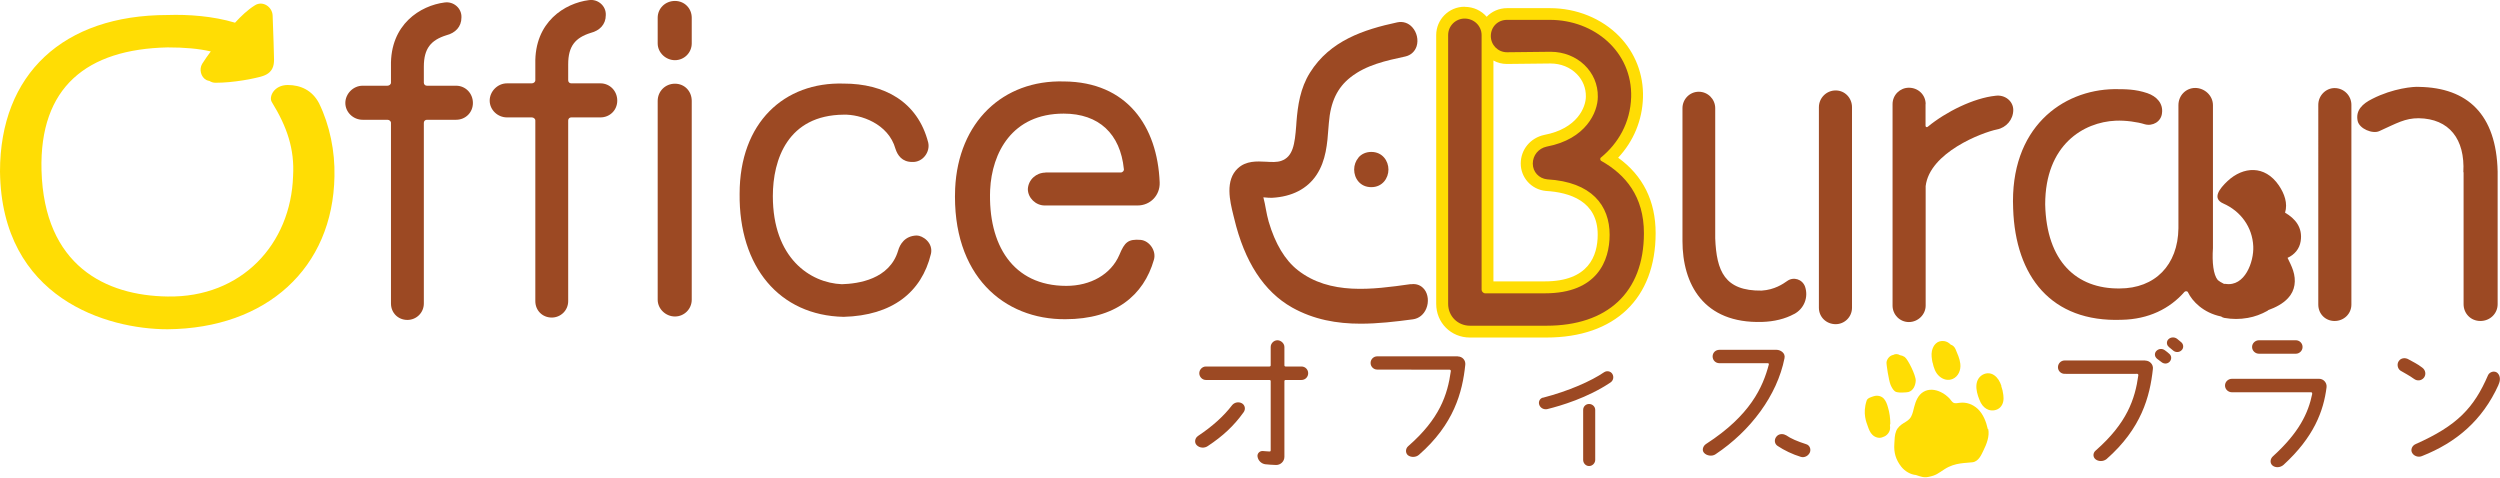 <?xml version="1.0" encoding="UTF-8"?><svg id="_レイヤー_2" xmlns="http://www.w3.org/2000/svg" viewBox="0 0 211.46 40.39"><defs><style>.cls-1{fill:#9c4923;}.cls-2{fill:#ffdd04;}</style></defs><g id="_レイヤー_1-2"><path class="cls-1" d="M37.61.21c.75-.11,1.46.49,1.42,1.27,0,.79-.52,1.31-1.27,1.5-1.31.41-1.91,1.12-1.91,2.66v1.35c0,.15.11.26.26.26h2.47c.79,0,1.42.64,1.42,1.46s-.64,1.42-1.42,1.42h-2.47c-.15,0-.26.11-.26.26v15.28c0,.79-.64,1.39-1.39,1.39-.79,0-1.39-.6-1.39-1.39v-15.28c0-.15-.15-.26-.3-.26h-2.1c-.79,0-1.46-.64-1.46-1.42s.67-1.46,1.46-1.46h2.1c.15,0,.3-.11.3-.26v-1.39c-.08-3.56,2.51-5.13,4.53-5.39Z"/><path class="cls-1" d="M49.82.01c.75-.11,1.46.49,1.42,1.27,0,.79-.52,1.31-1.27,1.5-1.31.41-1.91,1.12-1.91,2.66v1.35c0,.15.11.26.26.26h2.47c.79,0,1.42.64,1.42,1.46s-.64,1.42-1.42,1.42h-2.47c-.15,0-.26.11-.26.26v15.28c0,.79-.64,1.39-1.39,1.39-.79,0-1.39-.6-1.39-1.39v-15.28c0-.15-.15-.26-.3-.26h-2.1c-.79,0-1.46-.64-1.46-1.42s.67-1.46,1.46-1.46h2.1c.15,0,.3-.11.3-.26v-1.39c-.08-3.56,2.51-5.13,4.53-5.39Z"/><path class="cls-1" d="M58.51,1.5v2.17c0,.79-.64,1.42-1.42,1.42s-1.46-.64-1.46-1.42V1.5c0-.79.64-1.42,1.46-1.42s1.42.64,1.42,1.42ZM58.51,8.54v16.81c0,.79-.64,1.42-1.42,1.42s-1.46-.64-1.46-1.42V8.54c0-.82.64-1.46,1.46-1.46s1.42.64,1.42,1.46Z"/><path class="cls-1" d="M78.74,21.48c-.79,3.26-3.29,5.21-7.38,5.32-5.43-.11-8.87-4.23-8.8-10.41,0-6.03,3.78-9.47,8.8-9.32,3.41,0,6.25,1.5,7.15,4.98.19.79-.45,1.69-1.35,1.65-.86,0-1.24-.56-1.42-1.12-.6-2.13-2.96-2.92-4.38-2.88-4.72.04-5.99,3.78-5.99,6.89,0,5.24,3.15,7.34,5.84,7.45,1.39-.04,4.04-.41,4.76-2.85.15-.52.56-1.24,1.57-1.27.49,0,1.42.6,1.2,1.57Z"/><path class="cls-1" d="M88.43,14.59h6.37c.15,0,.3-.15.26-.3-.3-2.96-2.1-4.68-5.09-4.68-4.38,0-6.07,3.33-6.22,6.44-.19,4.64,1.91,8.13,6.44,8.13,2.06,0,3.78-.97,4.49-2.62.45-1.09.75-1.35,1.8-1.27.75.07,1.35.94,1.12,1.69-.86,3-3.26,5.02-7.49,5.02-5.17.04-9.62-3.67-9.32-11.05.26-5.62,4.04-9.21,9.21-9.06,5.32.04,7.9,3.78,8.09,8.54.04,1.09-.79,1.95-1.87,1.95h-7.86c-.75,0-1.42-.64-1.42-1.39.04-.79.71-1.39,1.5-1.39Z"/><path class="cls-1" d="M151.75,26.56c-.75.41-1.68.64-2.7.67-4.98.15-6.74-3.22-6.74-6.85v-11.23c0-.75.6-1.39,1.38-1.39s1.39.64,1.39,1.39v11.01c.11,2.77.79,4.46,3.93,4.42,1.09-.07,1.8-.56,2.17-.82.52-.37,1.27-.15,1.5.49.3.9-.08,1.87-.94,2.32ZM156.65,9.07v16.96c0,.79-.64,1.39-1.38,1.39-.79,0-1.42-.6-1.42-1.39V9.07c0-.79.64-1.42,1.42-1.42s1.38.64,1.38,1.42Z"/><path class="cls-1" d="M162.87,8.81v1.83c0,.11.11.15.19.08,1.54-1.27,3.89-2.43,5.73-2.62.79-.11,1.5.45,1.5,1.2,0,.82-.6,1.5-1.38,1.65-1.27.26-5.69,1.95-6.03,4.79v10.11c0,.75-.64,1.39-1.42,1.39s-1.38-.64-1.38-1.39V8.81c0-.79.64-1.39,1.38-1.39.79,0,1.42.6,1.42,1.39Z"/><path class="cls-1" d="M198.89,25.76c0,.79-.64,1.39-1.42,1.39s-1.38-.6-1.38-1.39V8.87c0-.79.64-1.42,1.38-1.42.79,0,1.42.64,1.42,1.42v16.89ZM208.36,14.57c.15-2.81-1.2-4.53-3.78-4.57-1.16,0-1.83.41-3.33,1.09-.56.26-1.68-.19-1.83-.86-.19-.9.41-1.46,1.24-1.87,1.76-.9,3.52-1.05,3.97-1.01,4.08.07,6.52,2.32,6.63,7.15v11.23c0,.79-.64,1.42-1.46,1.42s-1.42-.64-1.42-1.42v-11.16Z"/><path class="cls-1" d="M101.34,36.87c1.2-.8,2.18-1.68,2.87-2.59.2-.25.55-.32.83-.17.27.15.34.5.15.76-.83,1.16-1.76,2.02-3.03,2.86-.28.2-.7.17-.94-.08-.22-.22-.15-.6.11-.77ZM107.48,32.24c0-.06-.04-.1-.1-.1h-5.38c-.31,0-.56-.27-.56-.57s.25-.57.56-.57h5.38c.06,0,.1-.04.1-.1v-1.55c0-.31.27-.57.57-.57s.59.27.59.57v1.55c0,.06.04.1.1.1h1.34c.32,0,.57.25.57.57s-.25.57-.57.57h-1.34c-.06,0-.1.04-.1.1v6.4c0,.38-.32.7-.71.69-.31-.01-.62-.03-.9-.06-.32-.04-.6-.29-.66-.63-.06-.27.18-.52.46-.49.2.01.41.04.55.04.06.01.1-.03.1-.1v-5.86Z"/><path class="cls-1" d="M123.31,30.15c.38,0,.67.32.63.7-.24,2.34-.97,5.04-3.92,7.62-.25.22-.67.24-.94.03-.22-.2-.2-.56.03-.76,2.65-2.31,3.33-4.33,3.61-6.37,0-.04-.04-.1-.1-.1-.74,0-4.66,0-6.13-.01-.31,0-.56-.25-.56-.56s.25-.56.56-.56h6.82Z"/><path class="cls-1" d="M130.51,33.64c2.2-.57,4.08-1.41,5.18-2.16.24-.15.55-.08.69.15.15.25.08.57-.17.73-1.93,1.29-4.19,1.96-5.32,2.24-.29.07-.59-.08-.69-.35-.1-.27.04-.55.31-.62ZM133.91,34.67c0-.28.22-.5.5-.5s.52.22.52.5v4.23c0,.28-.24.52-.52.52s-.5-.24-.5-.52v-4.23Z"/><path class="cls-1" d="M149.62,30.82s-.01-.1-.07-.1h-4.12c-.32,0-.57-.25-.57-.57s.25-.56.57-.56h4.85c.29,0,.76.25.66.71-.62,3.14-2.87,6.15-5.83,8.12-.28.2-.74.14-.97-.11-.21-.22-.1-.59.17-.76,3.73-2.41,4.8-4.79,5.31-6.74ZM151.05,36.8c.45.31.98.53,1.72.77.29.08.43.41.32.69-.13.31-.48.48-.78.38-.69-.21-1.4-.55-1.95-.92-.27-.17-.31-.53-.11-.78.18-.24.53-.29.8-.13Z"/><path class="cls-1" d="M181.46,30.5c.38,0,.69.34.64.71-.25,2.34-.98,5.04-3.92,7.62-.27.22-.69.22-.94.01-.24-.2-.21-.55.03-.74,2.63-2.31,3.32-4.33,3.6-6.37,0-.06-.04-.11-.1-.11-.74.01-4.65,0-6.14,0-.31,0-.56-.25-.56-.56s.25-.57.56-.57h6.82ZM182.43,30.32c-.2-.17-.21-.46-.03-.64.2-.2.5-.22.73-.04.13.08.25.2.36.29.2.17.21.46.03.66-.18.2-.48.21-.69.04l-.41-.31ZM183.45,29.34c-.2-.15-.22-.46-.04-.64.2-.2.52-.21.74-.04.13.1.24.2.35.29.2.17.22.48.04.66-.18.2-.49.22-.7.06l-.39-.32Z"/><path class="cls-1" d="M195.57,33.29c.01-.06-.03-.11-.08-.11h-6.7c-.32,0-.59-.25-.59-.57s.27-.57.59-.57h7.37c.38,0,.67.34.63.71-.25,2.02-1.08,4.23-3.64,6.57-.27.24-.69.27-.95.04-.22-.21-.18-.56.06-.77,2.2-2,2.98-3.63,3.32-5.29ZM191.08,28.78h3.11c.31,0,.57.25.57.57s-.27.57-.57.57h-3.11c-.32,0-.59-.25-.59-.57s.27-.57.59-.57Z"/><path class="cls-1" d="M204.19,32.05c-.38-.28-.87-.53-1.15-.7-.25-.17-.32-.56-.14-.81.18-.27.55-.31.83-.14.32.18.77.39,1.16.7.27.2.34.57.14.84-.21.27-.57.31-.84.11ZM211.34,32.54c-1.36,3.01-3.57,4.89-6.49,6.04-.31.13-.7-.01-.84-.31-.11-.22-.01-.57.32-.71,3.52-1.56,4.93-3.07,6.12-5.83.13-.28.55-.41.8-.18.27.27.24.67.08.99Z"/><path class="cls-1" d="M193.28,17.99c.24-.79-.05-1.6-.52-2.3-1.2-1.76-3.03-1.6-4.34-.38-.68.64-1.34,1.47-.37,1.9,1.48.65,2.47,2,2.54,3.63.06,1.3-.71,3.44-2.36,3.17-.04,0-.08,0-.12,0-.23-.11-.42-.23-.52-.32-.38-.45-.49-1.5-.41-2.7v-12.09c0-.82-.71-1.46-1.5-1.46s-1.42.64-1.42,1.46v10.41c-.04,3.11-1.98,5.09-4.98,5.09-3.63.04-6.18-2.28-6.29-7.11,0-5.06,3.26-6.96,5.95-7.08.86-.04,1.87.11,2.47.3.67.19,1.39-.22,1.46-.94.11-.82-.45-1.42-1.24-1.69-1.01-.34-1.83-.34-2.81-.34-4.38.07-8.84,3.26-8.54,10.11.19,5.73,3.22,9.62,9.17,9.4,2.28-.04,4.08-.94,5.32-2.36.07-.08.26-.08.3.04.36.75,1.29,1.73,2.8,2.04.08.06.17.1.27.12.68.12,1.31.12,1.99,0,.58-.1,1.14-.31,1.66-.6.03-.02.04-.04.07-.06.61-.22,1.24-.54,1.67-1.01.61-.65.7-1.51.43-2.34-.12-.37-.3-.72-.47-1.07.58-.26,1.01-.75,1.11-1.41.18-1.16-.46-1.91-1.32-2.41Z"/><path class="cls-2" d="M26.99,8.74c-.58-1.11-1.57-1.55-2.65-1.55-1.17,0-1.62,1-1.35,1.44,1.3,2.11,1.93,3.99,1.8,6.25-.18,5.77-4.36,10.31-10.62,10.2-5.22-.07-10.44-2.59-10.66-10.68-.18-7.02,3.82-10.24,10.66-10.39,1.43,0,2.61.1,3.66.34-.25.34-.51.69-.73,1.05-.27.45-.12,1.12.36,1.37.08.04.17.06.26.08.15.1.33.15.51.15.77,0,1.54-.08,2.3-.2.35-.05.7-.12,1.05-.2.43-.1.92-.19,1.24-.51.39-.39.37-.9.35-1.4-.01-.37-.02-.74-.03-1.11-.02-.76-.05-1.51-.08-2.27-.03-.73-.84-1.28-1.5-.86-.64.4-1.17.92-1.68,1.47-1.86-.56-3.95-.71-5.71-.65C5.35,1.27,0,6.26,0,14.51c.13,10.76,9.09,13.34,14.17,13.34,8.37-.07,13.99-5.17,14.12-12.94.05-2.11-.4-4.32-1.3-6.17Z"/><path class="cls-1" d="M124.32,28.05c-1.32,0-2.35-1.03-2.35-2.35V2.97c0-1.05.85-1.9,1.9-1.9.87,0,1.59.53,1.84,1.29.27-.7.94-1.18,1.74-1.18h3.63c2.11,0,4.12.81,5.51,2.24,1.25,1.29,1.91,3,1.86,4.82-.07,2-.92,3.82-2.4,5.18,2.33,1.47,3.47,3.57,3.47,6.3,0,5.22-3.27,8.33-8.74,8.33h-6.47ZM130.68,24.31c4.32,0,4.97-2.79,4.97-4.45,0-2.52-1.71-4.01-4.81-4.19-.99-.1-1.69-.87-1.69-1.83s.65-1.73,1.58-1.93c3.11-.59,3.93-2.69,3.93-3.72.01-.85-.31-1.65-.9-2.26-.66-.67-1.58-1.05-2.59-1.05l-3.69.04c-.71,0-1.33-.4-1.65-.98v20.38h4.86Z"/><path class="cls-2" d="M123.88,1.57c.81,0,1.44.63,1.44,1.4v21.54c0,.15.15.3.3.3h5.06c4.43,0,5.47-2.77,5.47-4.95,0-2.48-1.51-4.47-5.28-4.69-.7-.07-1.22-.63-1.22-1.33s.48-1.29,1.18-1.44c3.33-.63,4.32-2.92,4.32-4.21.04-2.12-1.74-3.81-3.99-3.81-.02,0-.05,0-.07,0l-3.62.04c-.78,0-1.37-.63-1.37-1.37,0-.78.59-1.37,1.37-1.37h3.4c.08,0,.15,0,.23,0,3.75,0,6.98,2.7,6.87,6.54-.07,2.18-1.11,3.92-2.55,5.1-.11.07-.07.26.04.3,2.03,1.15,3.59,2.99,3.59,6.1,0,5.06-3.14,7.83-8.24,7.83h-6.47c-1.04,0-1.85-.81-1.85-1.85V2.97c0-.78.63-1.4,1.4-1.4M123.88.57c-1.33,0-2.4,1.08-2.4,2.4v22.73c0,1.6,1.25,2.85,2.85,2.85h6.47c5.79,0,9.24-3.3,9.24-8.83,0-2.72-1.07-4.86-3.17-6.38,1.3-1.39,2.04-3.16,2.1-5.08.06-1.96-.66-3.8-2-5.18-1.48-1.52-3.62-2.39-5.87-2.39-.08,0-.17,0-.25,0h-3.37c-.69,0-1.3.28-1.73.73-.45-.52-1.11-.84-1.86-.84h0ZM126.32,23.81V5.12c.34.19.73.29,1.14.29l3.63-.04h.06c.87,0,1.66.32,2.23.9.5.51.77,1.18.76,1.89,0,.91-.73,2.72-3.51,3.25-1.18.25-2,1.24-2,2.42s.89,2.2,2.12,2.32c2.03.12,4.39.86,4.39,3.7,0,1.8-.78,3.95-4.47,3.95h-4.36Z"/><path class="cls-1" d="M120.47,24.47c-.26-.33-.65-.49-1.1-.43h-.1c-3.18.45-6.79.94-9.5-1.19-1.08-.85-1.91-2.23-2.46-4.1-.1-.34-.17-.71-.24-1.07-.06-.33-.12-.66-.21-.99.04,0,.08,0,.13.01.21.02.41.04.61.03,1.68-.09,2.98-.76,3.76-1.94.8-1.21.91-2.64,1.01-4.03l.03-.36c.14-1.78.71-2.98,1.83-3.86,1.33-1.05,3.01-1.41,4.63-1.76.46-.1.81-.41.96-.86.17-.53.03-1.18-.36-1.61-.33-.37-.79-.52-1.27-.42-2.84.61-5.7,1.55-7.39,4.26-.82,1.31-1.03,2.77-1.14,4.16l-.02.3c-.12,1.59-.27,2.66-1.28,3-.35.12-.8.1-1.27.07-.79-.04-1.68-.09-2.38.55-1.11,1.02-.68,2.79-.39,3.96l.07.28c.87,3.66,2.51,6.19,4.9,7.54,1.84,1.03,3.79,1.37,5.8,1.37,1.45,0,2.93-.17,4.42-.37.51-.07.92-.4,1.13-.91.23-.55.16-1.21-.16-1.62Z"/><path class="cls-1" d="M114.9,13.34c-.23.27-.36.63-.36,1,0,.74.5,1.49,1.45,1.49s1.45-.77,1.45-1.49-.5-1.49-1.45-1.49c-.44,0-.83.17-1.09.48Z"/><path class="cls-2" d="M168.14,36.31c-.14-.63-.38-1.27-.85-1.72-.43-.4-.96-.59-1.53-.52-.19.02-.4.09-.57-.03-.11-.08-.19-.22-.28-.32-.21-.22-.46-.42-.74-.55-.46-.23-1.01-.3-1.47-.03-.46.27-.66.78-.79,1.28-.07.27-.12.55-.25.8-.14.28-.38.41-.63.56-.27.17-.51.36-.64.67-.14.34-.14.74-.16,1.1-.05.73.12,1.33.59,1.93.3.38.78.66,1.24.7.39.13.66.24,1.05.16.67-.13.8-.29,1.38-.66.9-.58,1.84-.5,2.36-.58.54-.07.78-.73.9-.96.29-.58.55-1.25.42-1.86Z"/><path class="cls-2" d="M159.89,35.86c0-.47-.06-.96-.2-1.41-.07-.25-.16-.51-.33-.71-.21-.25-.56-.32-.86-.23-.21.07-.54.15-.61.37-.37,1.11,0,1.89.09,2.16.09.26.2.56.41.75.23.22.6.32.89.17,0,0,0,0,0,0,.28-.08.52-.34.58-.63.02-.12.02-.24,0-.35,0-.04.02-.08.02-.13Z"/><path class="cls-2" d="M161.1,30.19c-.12-.08-.26-.13-.4-.15-.16-.11-.4-.12-.56-.02,0,0,0,0,0,0-.28.05-.51.3-.57.6-.03.15.19,1.59.35,1.95.09.2.19.39.36.53.21.17,1.02.09,1.14.06.42-.12.6-.56.62-.96.02-.45-.68-1.84-.93-2Z"/><path class="cls-2" d="M163.47,30.67c.09.44.24.87.56,1.15.32.29.75.4,1.14.23.46-.2.71-.73.64-1.29-.05-.44-.24-.83-.4-1.22-.08-.19-.23-.34-.41-.39-.15-.16-.34-.27-.56-.3-.25-.03-.5.02-.69.2-.18.16-.28.38-.34.63-.07.32-.01.67.05.99Z"/><polygon class="cls-2" points="168.54 33.63 168.54 33.63 168.54 33.63 168.54 33.63"/><polygon class="cls-2" points="168.55 33.63 168.55 33.63 168.56 33.63 168.56 33.63 168.55 33.63"/><path class="cls-2" d="M169.29,32.65c-.12-.36-.3-.69-.61-.91-.35-.25-.79-.21-1.12.05-.67.55-.34,1.6-.03,2.25.01.02.03.05.04.07.14.25.35.45.62.55.33.12.75.05,1-.21.27-.28.31-.66.26-1.04-.03-.26-.09-.52-.18-.77Z"/></g></svg>